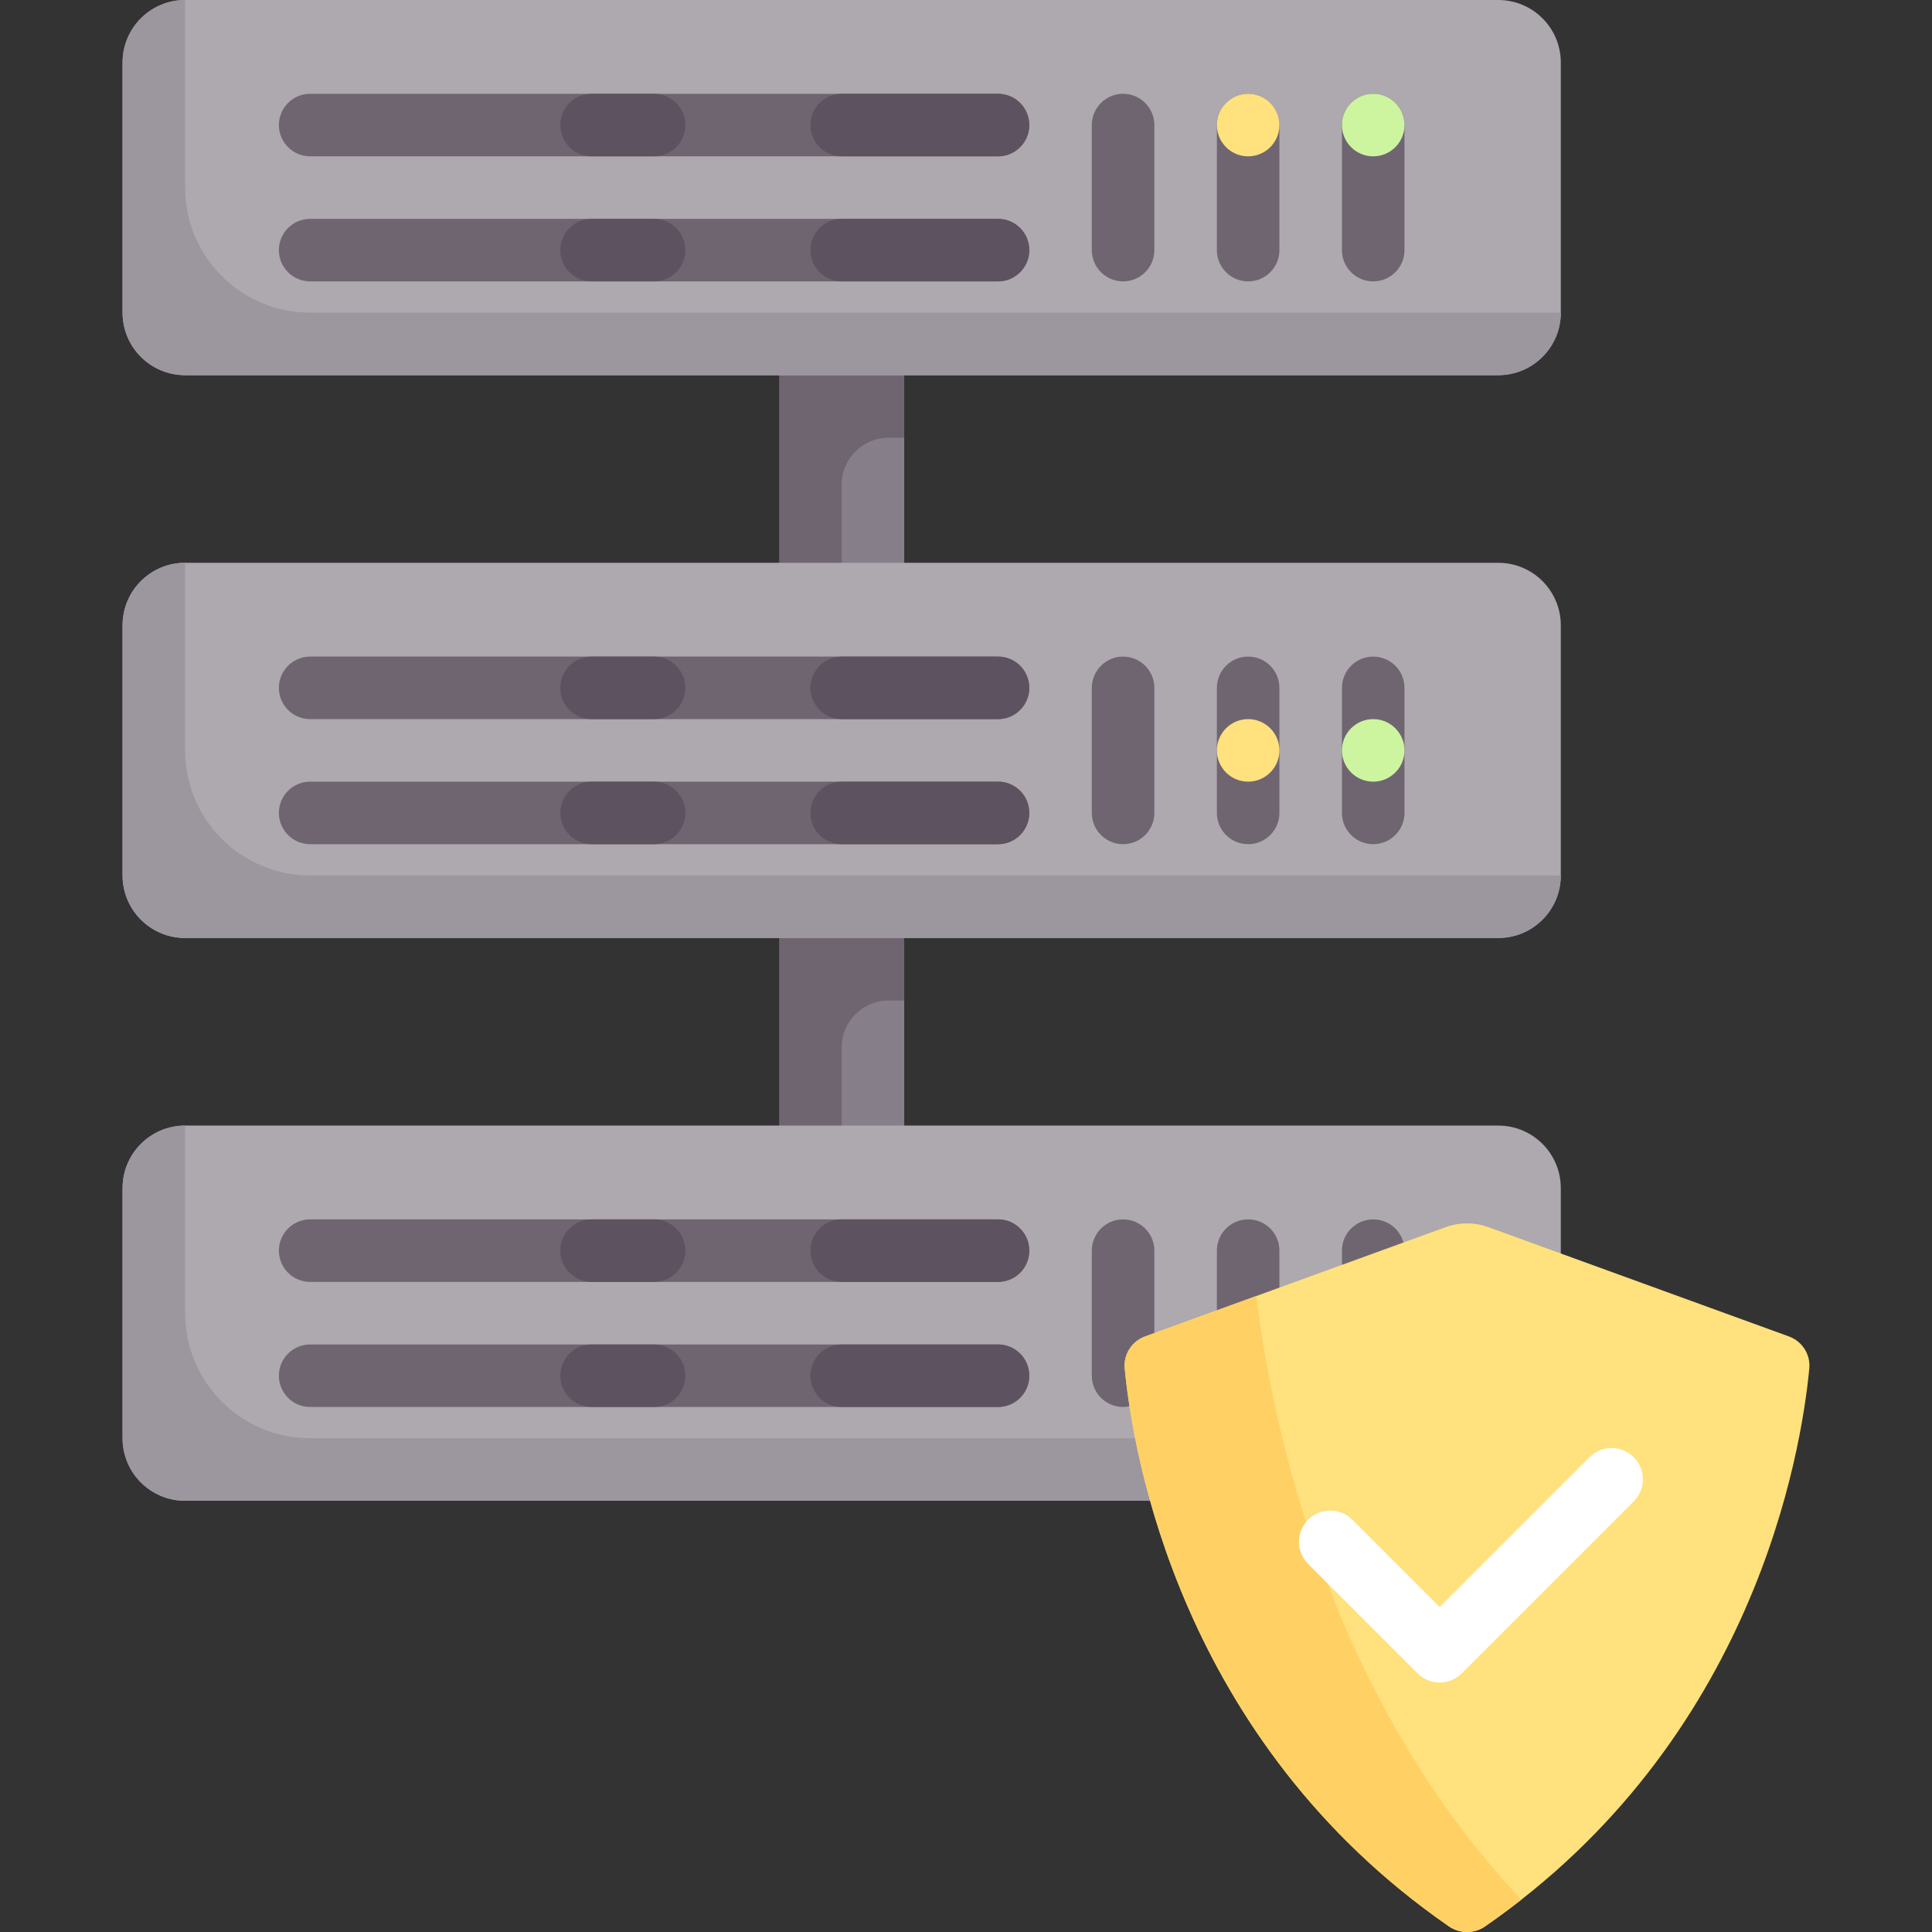 <?xml version="1.0" encoding="iso-8859-1"?>
<!-- Generator: Adobe Illustrator 21.0.0, SVG Export Plug-In . SVG Version: 6.00 Build 0)  -->
<svg version="1.1" id="Capa_1" xmlns="http://www.w3.org/2000/svg" xmlns:xlink="http://www.w3.org/1999/xlink" x="0px" y="0px"
	 viewBox="0 0 512 512" style="enable-background:new 0 0 512 512;" xml:space="preserve">
<rect x="0" y="0" width="512" height="512" fill="#333333" stroke="none"/>
<rect x="206.48" y="82.86" style="fill:#6F6571;" width="33.14" height="232"/>
<g>
	<path style="fill:#867E88;" d="M239.627,165.717h-16.572v-37.286c0-6.864,5.565-12.429,12.429-12.429h4.143V165.717z"/>
	<path style="fill:#867E88;" d="M239.627,314.863h-16.572v-37.286c0-6.864,5.565-12.429,12.429-12.429h4.143V314.863z"/>
</g>
<path style="fill:#AEA8AF;" d="M397.059,397.721H49.053c-9.152,0-16.572-7.419-16.572-16.572v-66.287
	c0-9.152,7.419-16.572,16.572-16.572h348.006c9.152,0,16.572,7.419,16.572,16.572v66.287
	C413.631,390.302,406.211,397.721,397.059,397.721z"/>
<g>
	<path style="fill:#6F6571;" d="M297.628,372.864c-4.58,0-8.286-3.71-8.286-8.286v-33.143c0-4.576,3.706-8.286,8.286-8.286
		c4.58,0,8.286,3.71,8.286,8.286v33.143C305.914,369.154,302.208,372.864,297.628,372.864z"/>
	<path style="fill:#6F6571;" d="M330.772,372.864c-4.58,0-8.286-3.71-8.286-8.286v-33.143c0-4.576,3.706-8.286,8.286-8.286
		c4.58,0,8.286,3.71,8.286,8.286v33.143C339.058,369.154,335.352,372.864,330.772,372.864z"/>
	<path style="fill:#6F6571;" d="M363.915,372.864c-4.58,0-8.286-3.71-8.286-8.286v-33.143c0-4.576,3.706-8.286,8.286-8.286
		c4.58,0,8.286,3.71,8.286,8.286v33.143C372.201,369.154,368.495,372.864,363.915,372.864z"/>
</g>
<path style="fill:#9C969E;" d="M49.053,348.006v-49.715c-9.152,0-16.572,7.419-16.572,16.572v66.287
	c0,9.152,7.419,16.572,16.572,16.572h348.006c9.152,0,16.572-7.42,16.572-16.572H82.196
	C63.891,381.15,49.053,366.311,49.053,348.006z"/>
<g>
	<path style="fill:#6F6571;" d="M264.485,339.72H82.196c-4.576,0-8.286-3.71-8.286-8.286l0,0c0-4.576,3.71-8.286,8.286-8.286
		h182.289c4.576,0,8.286,3.71,8.286,8.286l0,0C272.771,336.011,269.061,339.72,264.485,339.72z"/>
	<path style="fill:#6F6571;" d="M264.485,372.864H82.196c-4.576,0-8.286-3.71-8.286-8.286l0,0c0-4.576,3.71-8.286,8.286-8.286
		h182.289c4.576,0,8.286,3.71,8.286,8.286l0,0C272.771,369.154,269.061,372.864,264.485,372.864z"/>
</g>
<g>
	<path style="fill:#5D5360;" d="M173.34,339.72h-16.572c-4.576,0-8.286-3.71-8.286-8.286l0,0c0-4.576,3.71-8.286,8.286-8.286h16.572
		c4.576,0,8.286,3.71,8.286,8.286l0,0C181.626,336.011,177.917,339.72,173.34,339.72z"/>
	<path style="fill:#5D5360;" d="M173.34,372.864h-16.572c-4.576,0-8.286-3.71-8.286-8.286l0,0c0-4.576,3.71-8.286,8.286-8.286
		h16.572c4.576,0,8.286,3.71,8.286,8.286l0,0C181.626,369.154,177.917,372.864,173.34,372.864z"/>
	<path style="fill:#5D5360;" d="M264.485,339.72h-41.429c-4.576,0-8.286-3.71-8.286-8.286l0,0c0-4.576,3.71-8.286,8.286-8.286
		h41.429c4.576,0,8.286,3.71,8.286,8.286l0,0C272.771,336.011,269.061,339.72,264.485,339.72z"/>
	<path style="fill:#5D5360;" d="M264.485,372.864h-41.429c-4.576,0-8.286-3.71-8.286-8.286l0,0c0-4.576,3.71-8.286,8.286-8.286
		h41.429c4.576,0,8.286,3.71,8.286,8.286l0,0C272.771,369.154,269.061,372.864,264.485,372.864z"/>
</g>
<path style="fill:#AEA8AF;" d="M397.059,99.43H49.053c-9.152,0-16.572-7.419-16.572-16.572V16.572C32.481,7.419,39.9,0,49.053,0
	h348.006c9.152,0,16.572,7.419,16.572,16.572v66.287C413.631,92.011,406.211,99.43,397.059,99.43z"/>
<g>
	<path style="fill:#6F6571;" d="M297.628,74.573c-4.58,0-8.286-3.71-8.286-8.286V33.143c0-4.576,3.706-8.286,8.286-8.286
		c4.58,0,8.286,3.71,8.286,8.286v33.143C305.914,70.863,302.208,74.573,297.628,74.573z"/>
	<path style="fill:#6F6571;" d="M330.772,74.573c-4.58,0-8.286-3.71-8.286-8.286V33.143c0-4.576,3.706-8.286,8.286-8.286
		c4.58,0,8.286,3.71,8.286,8.286v33.143C339.058,70.863,335.352,74.573,330.772,74.573z"/>
	<path style="fill:#6F6571;" d="M363.915,74.573c-4.58,0-8.286-3.71-8.286-8.286V33.143c0-4.576,3.706-8.286,8.286-8.286
		c4.58,0,8.286,3.71,8.286,8.286v33.143C372.201,70.863,368.495,74.573,363.915,74.573z"/>
</g>
<path style="fill:#9C969E;" d="M49.053,49.715V0C39.9,0,32.481,7.419,32.481,16.572v66.287c0,9.152,7.419,16.572,16.572,16.572
	h348.006c9.152,0,16.572-7.42,16.572-16.572H82.196C63.891,82.859,49.053,68.02,49.053,49.715z"/>
<g>
	<path style="fill:#6F6571;" d="M264.485,41.429H82.196c-4.576,0-8.286-3.71-8.286-8.286l0,0c0-4.576,3.71-8.286,8.286-8.286
		h182.289c4.576,0,8.286,3.71,8.286,8.286l0,0C272.771,37.72,269.061,41.429,264.485,41.429z"/>
	<path style="fill:#6F6571;" d="M264.485,74.573H82.196c-4.576,0-8.286-3.71-8.286-8.286l0,0c0-4.576,3.71-8.286,8.286-8.286
		h182.289c4.576,0,8.286,3.71,8.286,8.286l0,0C272.771,70.863,269.061,74.573,264.485,74.573z"/>
</g>
<g>
	<path style="fill:#5D5360;" d="M173.34,41.429h-16.572c-4.576,0-8.286-3.71-8.286-8.286l0,0c0-4.576,3.71-8.286,8.286-8.286h16.572
		c4.576,0,8.286,3.71,8.286,8.286l0,0C181.626,37.72,177.917,41.429,173.34,41.429z"/>
	<path style="fill:#5D5360;" d="M173.34,74.573h-16.572c-4.576,0-8.286-3.71-8.286-8.286l0,0c0-4.576,3.71-8.286,8.286-8.286h16.572
		c4.576,0,8.286,3.71,8.286,8.286l0,0C181.626,70.863,177.917,74.573,173.34,74.573z"/>
	<path style="fill:#5D5360;" d="M264.485,41.429h-41.429c-4.576,0-8.286-3.71-8.286-8.286l0,0c0-4.576,3.71-8.286,8.286-8.286
		h41.429c4.576,0,8.286,3.71,8.286,8.286l0,0C272.771,37.72,269.061,41.429,264.485,41.429z"/>
	<path style="fill:#5D5360;" d="M264.485,74.573h-41.429c-4.576,0-8.286-3.71-8.286-8.286l0,0c0-4.576,3.71-8.286,8.286-8.286
		h41.429c4.576,0,8.286,3.71,8.286,8.286l0,0C272.771,70.863,269.061,74.573,264.485,74.573z"/>
</g>
<path style="fill:#CDF5A0;" d="M363.915,41.429L363.915,41.429c-4.576,0-8.286-3.71-8.286-8.286l0,0c0-4.576,3.71-8.286,8.286-8.286
	l0,0c4.576,0,8.286,3.71,8.286,8.286l0,0C372.201,37.72,368.491,41.429,363.915,41.429z"/>
<path style="fill:#FFE17D;" d="M330.772,41.429L330.772,41.429c-4.576,0-8.286-3.71-8.286-8.286l0,0c0-4.576,3.71-8.286,8.286-8.286
	l0,0c4.576,0,8.286,3.71,8.286,8.286l0,0C339.058,37.72,335.348,41.429,330.772,41.429z"/>
<path style="fill:#AEA8AF;" d="M397.059,248.576H49.053c-9.152,0-16.572-7.419-16.572-16.572v-66.287
	c0-9.152,7.419-16.572,16.572-16.572h348.006c9.152,0,16.572,7.419,16.572,16.572v66.287
	C413.631,241.156,406.211,248.576,397.059,248.576z"/>
<g>
	<path style="fill:#6F6571;" d="M297.628,223.718c-4.58,0-8.286-3.71-8.286-8.286v-33.143c0-4.576,3.706-8.286,8.286-8.286
		c4.58,0,8.286,3.71,8.286,8.286v33.143C305.914,220.008,302.208,223.718,297.628,223.718z"/>
	<path style="fill:#6F6571;" d="M330.772,223.718c-4.58,0-8.286-3.71-8.286-8.286v-33.143c0-4.576,3.706-8.286,8.286-8.286
		c4.58,0,8.286,3.71,8.286,8.286v33.143C339.058,220.008,335.352,223.718,330.772,223.718z"/>
	<path style="fill:#6F6571;" d="M363.915,223.718c-4.58,0-8.286-3.71-8.286-8.286v-33.143c0-4.576,3.706-8.286,8.286-8.286
		c4.58,0,8.286,3.71,8.286,8.286v33.143C372.201,220.008,368.495,223.718,363.915,223.718z"/>
</g>
<path style="fill:#9C969E;" d="M49.053,198.861v-49.715c-9.152,0-16.572,7.419-16.572,16.572v66.287
	c0,9.152,7.419,16.572,16.572,16.572h348.006c9.152,0,16.572-7.42,16.572-16.572H82.196
	C63.891,232.004,49.053,217.165,49.053,198.861z"/>
<g>
	<path style="fill:#6F6571;" d="M264.485,190.575H82.196c-4.576,0-8.286-3.71-8.286-8.286l0,0c0-4.576,3.71-8.286,8.286-8.286
		h182.289c4.576,0,8.286,3.71,8.286,8.286l0,0C272.771,186.865,269.061,190.575,264.485,190.575z"/>
	<path style="fill:#6F6571;" d="M264.485,223.718H82.196c-4.576,0-8.286-3.71-8.286-8.286l0,0c0-4.576,3.71-8.286,8.286-8.286
		h182.289c4.576,0,8.286,3.71,8.286,8.286l0,0C272.771,220.009,269.061,223.718,264.485,223.718z"/>
</g>
<g>
	<path style="fill:#5D5360;" d="M173.34,190.575h-16.572c-4.576,0-8.286-3.71-8.286-8.286l0,0c0-4.576,3.71-8.286,8.286-8.286
		h16.572c4.576,0,8.286,3.71,8.286,8.286l0,0C181.626,186.865,177.917,190.575,173.34,190.575z"/>
	<path style="fill:#5D5360;" d="M173.34,223.718h-16.572c-4.576,0-8.286-3.71-8.286-8.286l0,0c0-4.576,3.71-8.286,8.286-8.286
		h16.572c4.576,0,8.286,3.71,8.286,8.286l0,0C181.626,220.009,177.917,223.718,173.34,223.718z"/>
	<path style="fill:#5D5360;" d="M264.485,190.575h-41.429c-4.576,0-8.286-3.71-8.286-8.286l0,0c0-4.576,3.71-8.286,8.286-8.286
		h41.429c4.576,0,8.286,3.71,8.286,8.286l0,0C272.771,186.865,269.061,190.575,264.485,190.575z"/>
	<path style="fill:#5D5360;" d="M264.485,223.718h-41.429c-4.576,0-8.286-3.71-8.286-8.286l0,0c0-4.576,3.71-8.286,8.286-8.286
		h41.429c4.576,0,8.286,3.71,8.286,8.286l0,0C272.771,220.009,269.061,223.718,264.485,223.718z"/>
</g>
<path style="fill:#CDF5A0;" d="M363.915,207.147L363.915,207.147c-4.576,0-8.286-3.71-8.286-8.286l0,0
	c0-4.576,3.71-8.286,8.286-8.286l0,0c4.576,0,8.286,3.71,8.286,8.286l0,0C372.201,203.437,368.491,207.147,363.915,207.147z"/>
<g>
	<path style="fill:#FFE17D;" d="M330.772,207.147L330.772,207.147c-4.576,0-8.286-3.71-8.286-8.286l0,0
		c0-4.576,3.71-8.286,8.286-8.286l0,0c4.576,0,8.286,3.71,8.286,8.286l0,0C339.058,203.437,335.348,207.147,330.772,207.147z"/>
	<path style="fill:#FFE17D;" d="M383.11,325.208l-79.62,28.953c-3.531,1.284-5.783,4.757-5.426,8.497
		c2.131,22.346,14.544,98.518,85.963,147.882c2.816,1.946,6.676,1.946,9.492,0c71.419-49.364,83.833-125.537,85.963-147.882
		c0.357-3.741-1.895-7.213-5.426-8.497l-79.62-28.953C390.778,323.878,386.768,323.878,383.11,325.208z"/>
</g>
<path style="fill:#FFD164;" d="M332.928,343.456L303.49,354.16c-3.531,1.284-5.784,4.756-5.426,8.497
	c2.131,22.346,14.544,98.519,85.963,147.883c2.815,1.946,6.676,1.946,9.492,0c3.365-2.326,6.557-4.682,9.665-7.118
	C352.221,449.529,337.231,378.349,332.928,343.456z"/>
<path style="fill:#FFFFFF;" d="M381.523,445.883c-2.12,0-4.24-0.809-5.858-2.427l-29.001-29.001c-3.237-3.237-3.237-8.48,0-11.717
	s8.48-3.237,11.717,0l23.142,23.142l39.714-39.714c3.237-3.237,8.48-3.237,11.717,0s3.237,8.48,0,11.717l-45.572,45.572
	C385.763,445.074,383.643,445.883,381.523,445.883z"/>
<g>
</g>
<g>
</g>
<g>
</g>
<g>
</g>
<g>
</g>
<g>
</g>
<g>
</g>
<g>
</g>
<g>
</g>
<g>
</g>
<g>
</g>
<g>
</g>
<g>
</g>
<g>
</g>
<g>
</g>
</svg>
